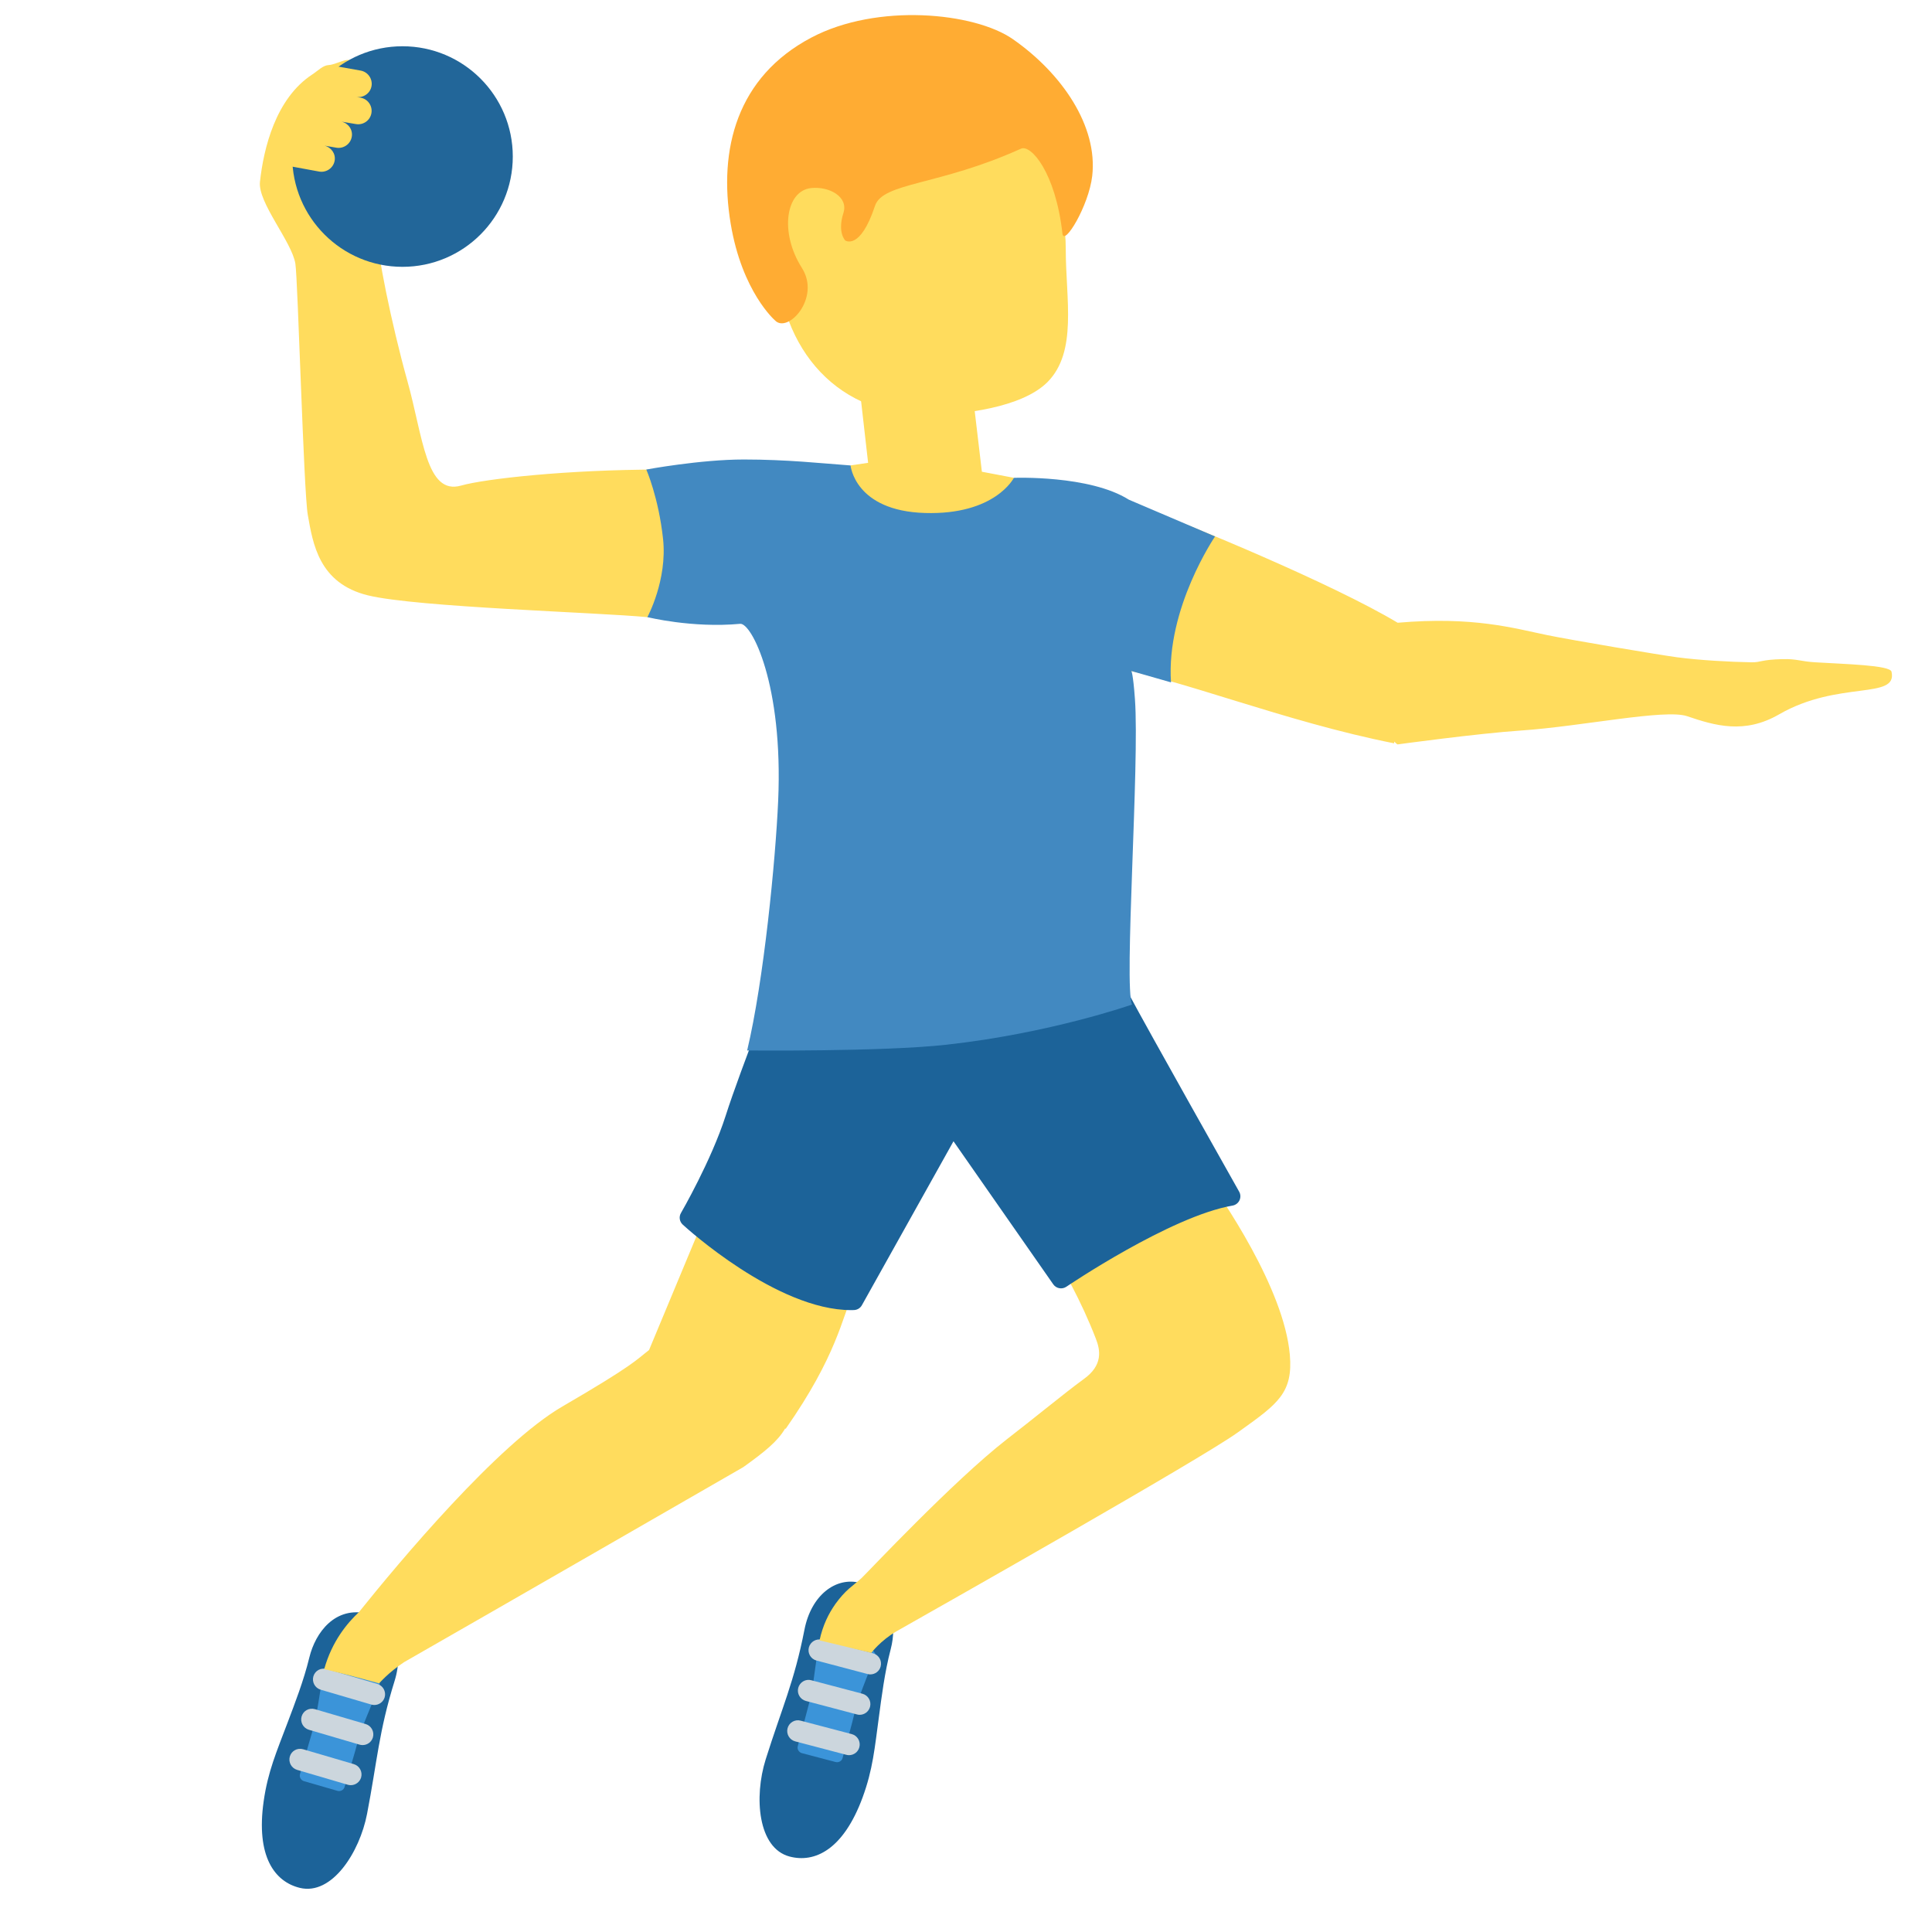 <svg xmlns="http://www.w3.org/2000/svg" viewBox="0 0 36 36"><path fill="#1C6399" d="M7.352 31.324c-.294.944-.323 1.49-.512 2.473-.139.722-.656 1.525-1.252 1.381-.472-.114-.821-.587-.675-1.614.078-.55.238-.916.45-1.477.122-.324.297-.771.401-1.202.114-.47.484-.963 1.091-.816.45.107.693.627.497 1.255z"/><path fill="#3B94D9" d="M6.048 31.074c.026-.017.255-.137.58-.031.325.106.434.3.448.328.014.029-.338.802-.393 1.019-.057.232-.254.882-.263.909-.016.056-.076.087-.134.07l-.62-.179c-.059-.017-.092-.076-.076-.132l.254-.878c.071-.243.177-1.089.204-1.106z"/><path fill="#CCD6DD" d="M6.537 33.264c-.019 0-.037-.002-.057-.008l-.944-.277c-.105-.031-.166-.142-.136-.248.031-.106.137-.167.249-.136l.944.277c.105.031.166.142.136.248-.026.087-.105.144-.192.144zm.22-.747c-.019 0-.037-.002-.057-.008l-.944-.277c-.106-.031-.166-.142-.136-.248.031-.106.137-.167.249-.136l.944.277c.105.031.166.142.136.248-.026.088-.105.144-.192.144zm.219-.747c-.019 0-.037-.002-.057-.008l-.944-.277c-.105-.031-.166-.142-.136-.248.031-.106.137-.167.249-.136l.944.277c.105.031.166.142.136.248-.026.088-.106.144-.192.144z"/><path fill="#1C6399" d="M14.99 30.366c-.189.97-.423 1.465-.723 2.419-.22.701-.146 1.653.446 1.809.469.124 1.001-.127 1.36-1.101.192-.521.225-.919.306-1.514.046-.343.105-.819.218-1.249.123-.468.031-1.077-.573-1.236-.447-.116-.908.226-1.034.872z"/><path fill="#3B94D9" d="M15.275 30.544c.026-.018.252-.143.579-.045.327.098.441.289.456.317.014.028-.319.809-.369 1.028-.051.233-.233.888-.241.915-.015.056-.074.089-.132.073l-.624-.164c-.059-.016-.094-.074-.079-.13l.233-.883c.064-.245.15-1.093.177-1.111z"/><path fill="#CCD6DD" d="M15.82 32.705c-.017 0-.034-.002-.051-.007l-.951-.25c-.107-.028-.171-.137-.143-.244.027-.106.138-.172.244-.142l.951.25c.107.028.171.137.143.244-.023.09-.104.149-.193.149zm.199-.752c-.017 0-.034-.002-.051-.007l-.951-.251c-.107-.028-.171-.137-.143-.244.028-.106.138-.172.244-.142l.951.251c.107.028.171.137.143.244-.024.09-.105.149-.193.149zm.198-.753c-.017 0-.034-.002-.051-.007l-.951-.251c-.107-.028-.171-.137-.143-.244.028-.106.138-.172.244-.142l.951.251c.107.028.171.137.143.244-.023.09-.104.149-.193.149z"/><g fill="#FFDC5D"><path d="M15.907 24.067l-2.664-1.668-1.149 2.757c-.24.185-.28.276-1.615 1.052-1.203.699-3.041 2.897-3.791 3.832-.213.198-.504.544-.646 1.061.566.137 1.023.266 1.023.266s.171-.202.466-.396c1.438-.821 6.319-3.633 6.319-3.633.394-.283.64-.478.78-.72l.01.006c.954-1.365 1.048-2.063 1.267-2.557zm6.532-2.196l-2.815 1.487c.171.271.513.854.797 1.59.083.213.132.49-.223.746-.2.146-.433.331-.731.568-.204.163-.438.349-.714.563-.997.778-2.582 2.469-2.694 2.575-.059.056-.145.12-.239.202-.08.07-.165.163-.248.278-.002.004-.005.005-.007.008l-.002.005c-.12.17-.231.388-.292.673.087.019.965.233.965.233s.165-.224.465-.4c.907-.513 5.677-3.215 6.356-3.703l.062-.044c.69-.495.977-.699.915-1.409-.109-1.24-1.264-2.915-1.595-3.372zM14.05 10.366c.03-.672-.209-1.616-1.772-1.616-1.699 0-3.246.172-3.686.298-.652.186-.708-.9-1.002-1.953-.295-1.056-.577-2.448-.546-2.675.054-.385-.461-3.24-.505-3.283-.072-.07-.275.067-.413.075-.111.007-.19.098-.308.176-.682.447-.906 1.376-.974 2-.043.386.596 1.118.66 1.526.047.301.154 4.237.231 4.678.095.539.207 1.278 1.122 1.502.916.223 4.298.317 5.205.406 1.04.102 1.948-.243 1.988-1.134zm19.773 1.975c-.285-.018-.335-.066-.612-.059-.406.01-.393.062-.577.059-.399-.007-.967-.038-1.387-.094-.31-.041-1.968-.32-2.419-.413-.614-.126-1.372-.353-2.786-.23v-.001c-1.217-.728-3.875-1.827-4.754-2.147-1.009-.367-2.187 2.707-.602 2.97 1.277.211 3.237 1.018 5.292 1.425l.001-.032c.023.016.037.039.062.052 0 0 1.491-.204 2.303-.259 1.124-.076 2.682-.406 3.092-.267.518.176 1.068.34 1.715-.034 1.106-.639 2.212-.265 2.095-.794-.026-.124-.88-.142-1.423-.176zM17.827 4.826c-.062-.564-.59-1-1.148-.934-.564.062-.977.558-.914 1.122l.411 3.61-.328.048s-.391 1.056 1.422 1.056 1.621-.825 1.621-.825l-.595-.113-.469-3.964z"/><path d="M19.859 4.648c0-1.702-1.208-3.083-2.697-3.083s-2.697 1.38-2.697 3.083 1.011 3.083 2.794 3.083c.68 0 1.784-.136 2.258-.61.564-.566.342-1.548.342-2.473z"/></g><path fill="#FFAC33" d="M18.874.73c-.718-.5-2.529-.678-3.757-.029-1.386.732-1.733 2.08-1.502 3.466.212 1.274.825 1.802.825 1.802.235.254.86-.413.502-.977-.42-.66-.302-1.439.174-1.488.336-.034.697.162.6.464-.116.363.033.512.033.512s.277.197.555-.644c.146-.441 1.189-.372 2.721-1.066.181-.082.642.433.772 1.581.028.248.491-.516.555-1.073.106-.923-.558-1.906-1.478-2.548z"/><g fill="#1C6399"><path d="M14.789 17.894s-.826 2.083-1.101 2.948c-.275.865-.848 1.848-.848 1.848s1.729 1.586 3.066 1.546l1.843-3.299 2.021 2.896s1.959-1.333 3.167-1.542c0 0-1.709-3.03-2.062-3.698-.354-.668-.75-1.094-.75-1.094l-5.336.395z"/><path d="M15.858 24.412c-1.382 0-3.064-1.526-3.136-1.593-.061-.056-.075-.146-.033-.217.006-.01.566-.978.833-1.813.274-.861 1.071-2.875 1.105-2.96.024-.062.083-.105.15-.11l5.335-.394c.056-.005.104.017.141.055.017.018.417.45.776 1.131.349.658 2.044 3.664 2.061 3.694.028.05.03.109.006.161-.024.051-.072.088-.128.098-1.157.199-3.08 1.5-3.099 1.513-.079.053-.188.033-.242-.044l-1.86-2.667-1.707 3.055c-.03.054-.086.088-.148.09l-.054.001zm-2.795-1.76c.375.32 1.687 1.374 2.741 1.409l1.793-3.209c.029-.053.084-.087.144-.09.06.002.118.025.152.074l1.923 2.756c.445-.291 1.816-1.151 2.853-1.421-.392-.694-1.652-2.936-1.948-3.496-.263-.496-.552-.857-.67-.995l-5.139.379c-.169.429-.821 2.094-1.056 2.834-.223.702-.628 1.463-.793 1.759z"/></g><path fill="#4289C1" d="M13.859 8.562c.812 0 1.45.072 1.99.111 0 0 .077.847 1.387.886 1.309.039 1.656-.655 1.656-.655s1.411-.055 2.143.407l1.606.685s-.915 1.338-.821 2.719l-.74-.212s.032.025.068.525c.088 1.207-.208 5.343-.054 5.69 0 0-1.521.536-3.469.75-1.192.131-3.703.106-3.703.106.31-1.295.529-3.545.578-4.652.096-2.173-.497-3.318-.708-3.298-.896.083-1.729-.125-1.729-.125s.375-.688.292-1.458c-.083-.771-.312-1.292-.312-1.292s1.004-.187 1.816-.187z"/><circle fill="#269" cx="7.5" cy="2.917" r="2.055"/><path fill="#FFDC5D" d="M6.718 1.82l-.079-.013c.133.02.261-.069.284-.203.023-.135-.068-.265-.204-.289l-.513-.091-.825.901-.25.922.817.15c.135.023.265-.068.288-.204.022-.129-.064-.248-.189-.279l.22.038c.135.023.265-.068.288-.204.023-.131-.065-.253-.193-.282l.271.046c.135.023.265-.068.288-.204s-.068-.265-.203-.288z"/></svg>